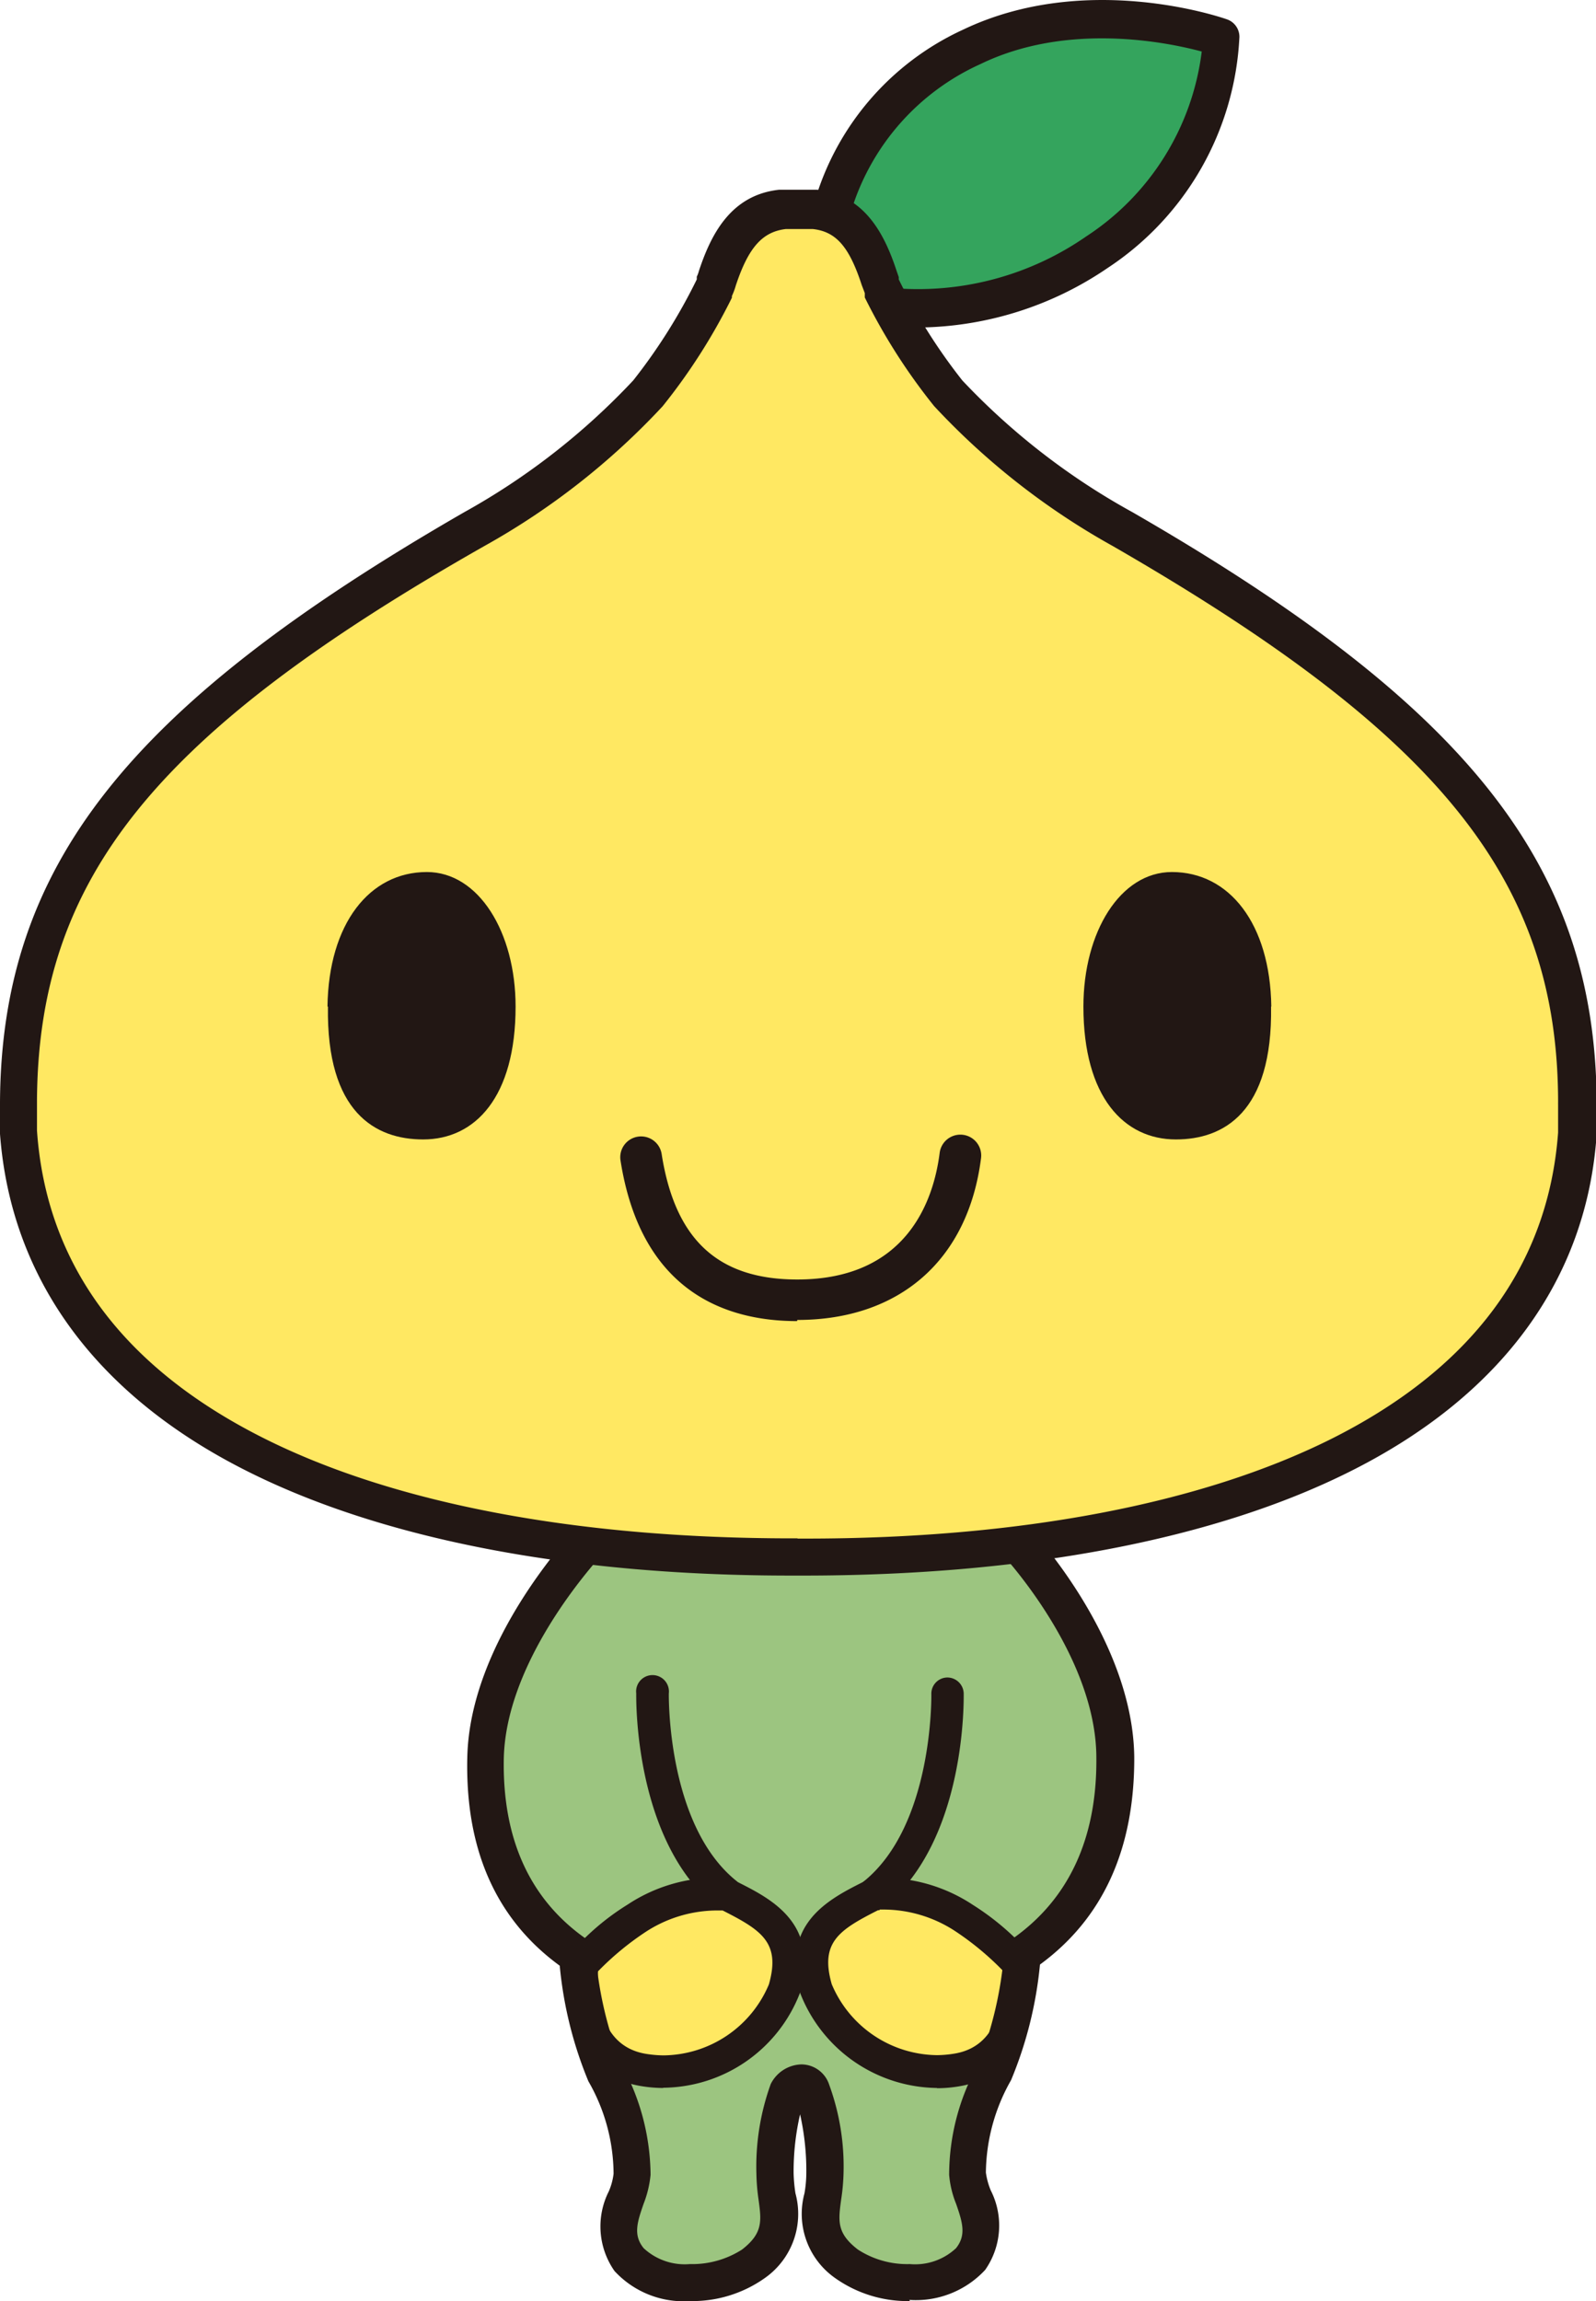 <svg xmlns="http://www.w3.org/2000/svg" viewBox="0 0 69.06 99.56"><defs><style>.cls-1{fill:#9cc580;}.cls-2{fill:#ffe862;}.cls-3{fill:#221714;}.cls-4{fill:#34a45d;}</style></defs><title>aboutcoop_pit1</title><g id="レイヤー_2" data-name="レイヤー 2"><g id="レイヤー_1-2" data-name="レイヤー 1"><path class="cls-1" d="M48.17,76.05c0-4.8-4.29-9.35-4.29-9.35l-18.41-.06S21,71.23,20.93,76.06c-.06,3.14.84,6.38,4,8.53a17.31,17.31,0,0,0,1.21,5.09,9,9,0,0,1,1.16,4.39c0,1-1.19,2.34-.13,3.69s4.05,1.25,5.39.2c1.69-1.32.93-2.5.93-3.91A9.51,9.51,0,0,1,34,90.49c.13-.29.78-.65,1,0a9.66,9.66,0,0,1,.55,3.56c0,1.41-.76,2.59.93,3.91,1.34,1.05,4.34,1.16,5.39-.2s-.11-2.71-.13-3.69A9.14,9.14,0,0,1,43,89.68a17.16,17.16,0,0,0,1.22-5.13c3.1-2.15,4-5.37,4-8.5"/><path class="cls-2" d="M31,81.6l-.19.05a10.54,10.54,0,0,0-3.33,1.46,13.07,13.07,0,0,0-2.4,2s-.35,3.69,2.42,4.56a5.59,5.59,0,0,0,6.29-3.13c1-2.38-1.2-4.21-2.79-4.9"/><path class="cls-2" d="M38.22,81.6l.18.05a10.54,10.54,0,0,1,3.34,1.46,12.66,12.66,0,0,1,2.39,2s.36,3.69-2.41,4.56a5.58,5.58,0,0,1-6.29-3.13c-1-2.38,1.2-4.21,2.79-4.9"/><path class="cls-3" d="M39.37,99.56h0a5.42,5.42,0,0,1-3.24-1,3.39,3.39,0,0,1-1.32-3.66,5.33,5.33,0,0,0,.08-.88,11.14,11.14,0,0,0-.27-2.54,11,11,0,0,0-.28,2.54,6.69,6.69,0,0,0,.08.88,3.39,3.39,0,0,1-1.32,3.66,5.42,5.42,0,0,1-3.24,1,4.07,4.07,0,0,1-3.27-1.3,3.36,3.36,0,0,1-.25-3.44,2.72,2.72,0,0,0,.21-.77,8.1,8.1,0,0,0-1.09-4,17.22,17.22,0,0,1-1.24-5c-2.74-2-4.09-5-4-9,.1-5.08,4.57-9.76,4.77-10a.8.8,0,0,1,.57-.24h0L44,65.9a.79.79,0,0,1,.58.25c.18.2,4.46,4.84,4.5,9.9C49.09,80,47.73,83,45,85a17.25,17.25,0,0,1-1.25,5,8.22,8.22,0,0,0-1.09,4,3.11,3.11,0,0,0,.21.77,3.35,3.35,0,0,1-.24,3.44,4.09,4.09,0,0,1-3.28,1.3M34.68,89.32a1.27,1.27,0,0,1,1.2.88,10.31,10.31,0,0,1,.62,3.85,8.8,8.8,0,0,1-.1,1.1c-.13.95-.2,1.47.72,2.18a3.92,3.92,0,0,0,2.25.63,2.59,2.59,0,0,0,2-.69c.44-.56.29-1.09,0-1.92a4.3,4.3,0,0,1-.3-1.25,9.84,9.84,0,0,1,1.24-4.76,16.58,16.58,0,0,0,1.14-4.86.75.75,0,0,1,.34-.58c2.45-1.71,3.68-4.35,3.65-7.84,0-3.83-3-7.57-3.85-8.56l-17.7-.06c-.87,1-4,4.78-4.09,8.63-.07,3.52,1.15,6.16,3.62,7.86a.76.76,0,0,1,.35.58,16.29,16.29,0,0,0,1.13,4.83,10,10,0,0,1,1.25,4.76,4.65,4.65,0,0,1-.3,1.25c-.29.83-.45,1.36,0,1.92a2.61,2.61,0,0,0,2,.69,4,4,0,0,0,2.26-.63c.91-.71.84-1.23.71-2.18a8.9,8.9,0,0,1-.09-1.1,10.52,10.52,0,0,1,.62-3.88,1.53,1.53,0,0,1,1.32-.85"/><path class="cls-3" d="M40.54,90.34a6.43,6.43,0,0,1-5.91-4.09c-.86-3,1.2-4.06,2.71-4.82l.09-.06a.82.82,0,0,1,.33-.12h.43a7,7,0,0,1,3.91,1.17,11.22,11.22,0,0,1,2.51,2.16.8.8,0,0,1,.13.32c.22,1.62-.15,4.83-3.19,5.36a5.66,5.66,0,0,1-1,.09m-2.49-7.7-.07,0c-1.67.85-2.52,1.38-2,3.2a5,5,0,0,0,4.56,3.07,4.9,4.9,0,0,0,.77-.07c2.15-.37,2.11-2.88,2.06-3.6a12.4,12.4,0,0,0-2.07-1.71,5.67,5.67,0,0,0-3.11-.92h-.14"/><path class="cls-3" d="M37.83,82.65a.7.7,0,0,1-.45-1.25c3-2.43,2.92-8,2.92-8.1a.7.7,0,0,1,.68-.72.71.71,0,0,1,.72.69c0,.26.11,6.35-3.43,9.22a.68.68,0,0,1-.44.16"/><path class="cls-3" d="M28.69,90.34h0a5.83,5.83,0,0,1-1-.09c-3-.53-3.41-3.74-3.18-5.36a.68.68,0,0,1,.13-.32,10.63,10.63,0,0,1,2.51-2.16,7,7,0,0,1,3.91-1.17h.42a.73.73,0,0,1,.33.12l.09.06c1.51.76,3.58,1.81,2.71,4.82a6.4,6.4,0,0,1-5.91,4.09m-2.82-5.07c-.06.72-.1,3.23,2.05,3.6a5.12,5.12,0,0,0,.77.07,5,5,0,0,0,4.57-3.07c.52-1.82-.33-2.35-2-3.2l-.07,0h-.14a5.67,5.67,0,0,0-3.11.92,12.4,12.4,0,0,0-2.07,1.71"/><path class="cls-3" d="M31.41,82.65a.66.66,0,0,1-.44-.16c-3.54-2.87-3.44-9-3.44-9.22a.71.71,0,1,1,1.41,0c0,.06-.09,5.67,2.91,8.1a.7.7,0,0,1-.44,1.25"/><path class="cls-4" d="M36.06,8.92a11.14,11.14,0,0,1,6-6.92c5-2.43,10.76-.4,10.76-.4a12,12,0,0,1-5.35,9.29,13.35,13.35,0,0,1-8.74,2.38"/><path class="cls-3" d="M39.8,14.13a8.36,8.36,0,0,1-1.19-.07.82.82,0,0,1-.67-.92.8.8,0,0,1,.92-.66A12.76,12.76,0,0,0,47,10.23a11.19,11.19,0,0,0,5-8c-1.52-.41-5.82-1.28-9.57.54A10.26,10.26,0,0,0,36.84,9.1a.8.8,0,0,1-1,.6.79.79,0,0,1-.6-.95,11.84,11.84,0,0,1,6.44-7.47C47-1.26,52.85.75,53.1.84a.8.8,0,0,1,.53.76,12.69,12.69,0,0,1-5.71,10,14.75,14.75,0,0,1-8.12,2.57"/><path class="cls-2" d="M68.26,47.74s0-.07,0-.1c0-10.28-5.93-16.86-19.68-24.79A30.56,30.56,0,0,1,41,17a25.16,25.16,0,0,1-2.86-4.56A3.75,3.75,0,0,1,38,12c-.53-1.6-1.23-2.8-2.8-3l-.29,0h-.8l-.29,0c-1.57.18-2.27,1.38-2.8,3a3.75,3.75,0,0,1-.16.43A24.79,24.79,0,0,1,28,17a30.51,30.51,0,0,1-7.52,5.88C6.74,30.78.86,37.36.8,47.64v.17c0,.36,0,.71,0,1.07V49c.87,12.82,15.44,18.33,33.34,18.37h.69c17.91,0,32.48-5.55,33.34-18.37a.49.49,0,0,0,0-.12c0-.36,0-.71,0-1.07v-.07"/><path class="cls-3" d="M34.67,68.17h-.49c-9.48,0-17.58-1.57-23.41-4.48C4.18,60.41.47,55.35,0,49.06V49c0-.36,0-.74,0-1.15v-.16C.06,37.48,5.5,30.57,20.09,22.16a29.89,29.89,0,0,0,7.31-5.7,24.29,24.29,0,0,0,2.75-4.37l0-.12a1.17,1.17,0,0,0,.09-.24c.5-1.51,1.34-3.29,3.47-3.52l.33,0H35l.36,0c2.1.23,2.94,2,3.44,3.52l.09.26,0,.1a24.29,24.29,0,0,0,2.75,4.37A29.89,29.89,0,0,0,49,22.16c14.59,8.41,20,15.32,20.09,25.47v.16c0,.42,0,.81,0,1.13a.49.49,0,0,1,0,.14c-.42,6.29-4.13,11.35-10.72,14.63-5.83,2.91-13.93,4.46-23.42,4.48Zm-.16-1.6h.36c9.24,0,17.09-1.5,22.71-4.3C63.72,59.2,67,54.72,67.42,49v-.13c0-.29,0-.65,0-1v-.09a.56.56,0,0,1,0-.07c0-9.61-5.09-15.91-19.28-24.09a31.33,31.33,0,0,1-7.72-6.05s0,0,0,0a25.57,25.57,0,0,1-3-4.7s0,0,0-.07l0-.12-.13-.34c-.54-1.66-1.11-2.32-2.12-2.43l-.23,0h-.74l-.2,0c-1,.12-1.61.78-2.16,2.44a3,3,0,0,1-.11.32l-.06.14,0,.07a25.57,25.57,0,0,1-3,4.7l0,0a31.33,31.33,0,0,1-7.72,6.05C6.7,31.73,1.65,38,1.6,47.64v.17c0,.36,0,.72,0,1v.1C2,54.72,5.34,59.2,11.48,62.26c5.62,2.8,13.47,4.29,22.71,4.3h.32Z"/><path class="cls-3" d="M34.49,57.16h0c-3,0-6.74-1.2-7.64-6.95a.9.9,0,1,1,1.78-.28c.58,3.71,2.44,5.43,5.87,5.43h0c4.75,0,5.9-3.43,6.16-5.48a.9.9,0,1,1,1.79.23c-.56,4.42-3.54,7-7.95,7"/><path class="cls-3" d="M55,43.55c.07,4.6-2.07,5.75-4.12,5.75-2.24,0-4-1.83-4-5.75,0-3.22,1.59-5.82,3.83-5.82,2.48,0,4.25,2.23,4.3,5.82"/><path class="cls-3" d="M14.19,43.55c-.07,4.6,2.07,5.75,4.12,5.75,2.25,0,4-1.83,4-5.75,0-3.22-1.6-5.82-3.84-5.82-2.48,0-4.25,2.23-4.3,5.82"/></g></g></svg>